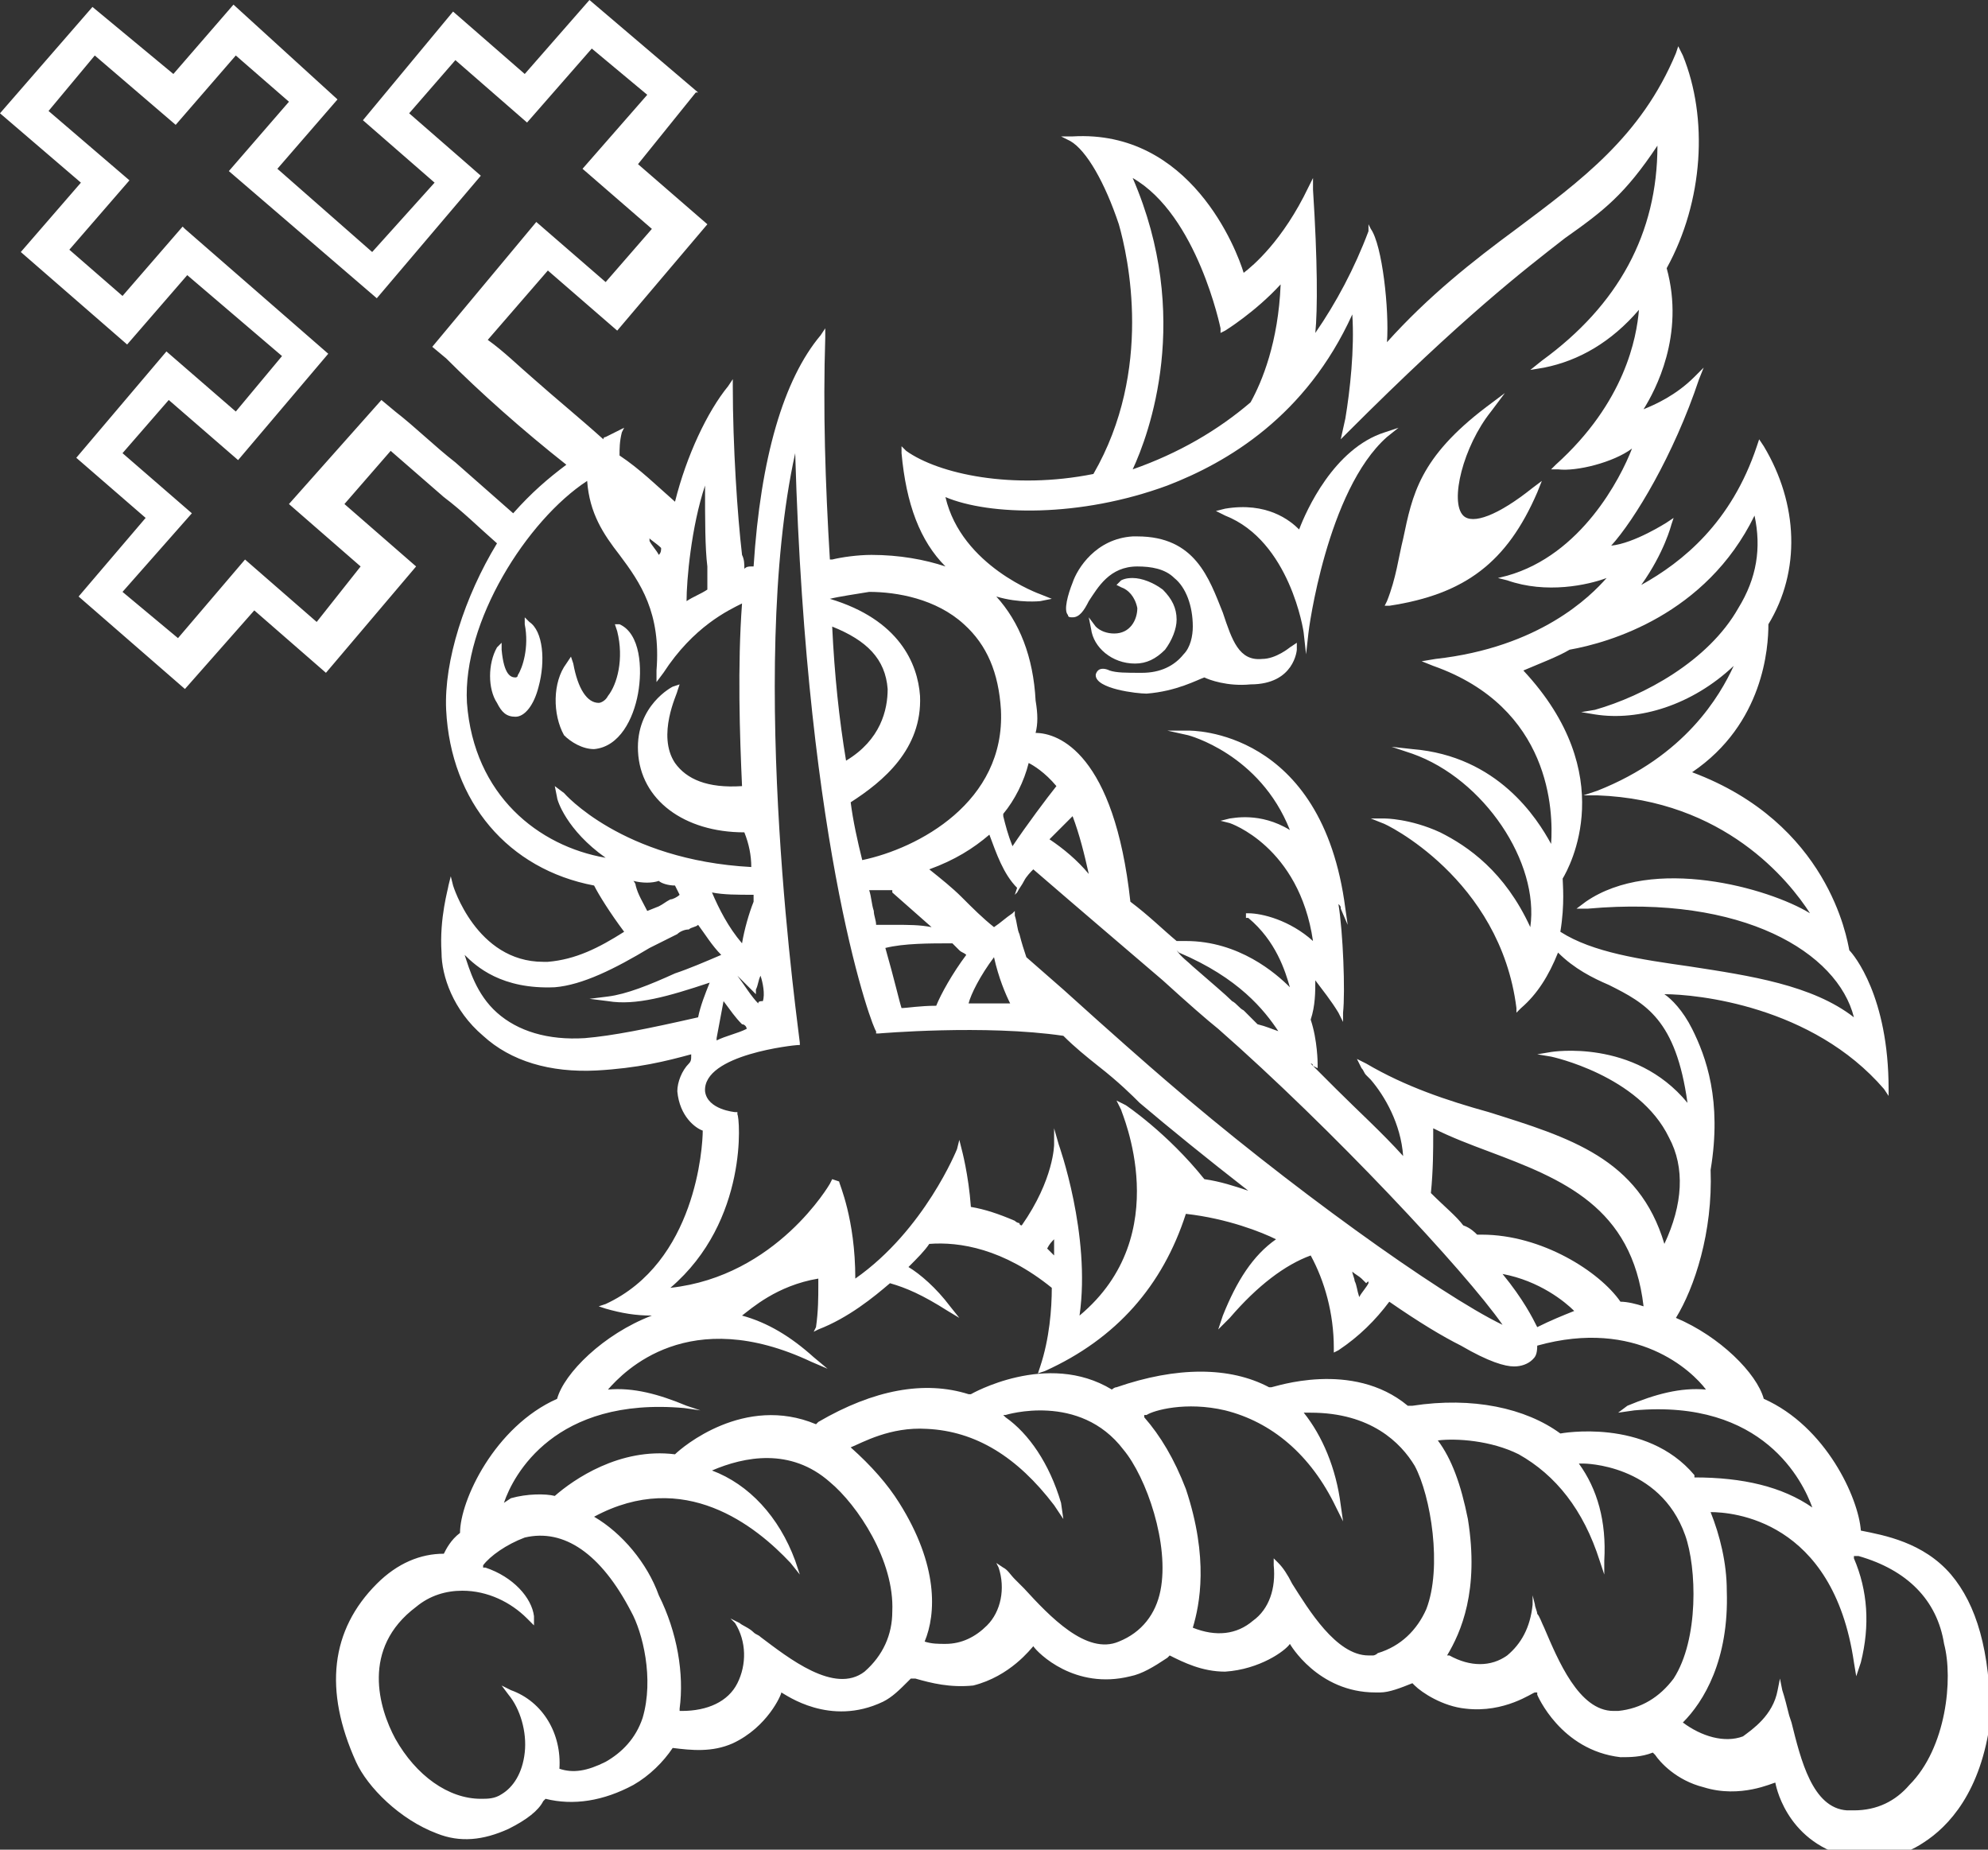 <?xml version="1.0" encoding="utf-8"?>
<!-- Generator: Adobe Illustrator 26.0.3, SVG Export Plug-In . SVG Version: 6.00 Build 0)  -->
<svg version="1.1" id="Layer_1" xmlns="http://www.w3.org/2000/svg" xmlns:xlink="http://www.w3.org/1999/xlink" x="0px" y="0px"
	 viewBox="0 0 86 80" style="enable-background:new 0 0 86 80;" xml:space="preserve">
<rect x="0" y="0" width="86" height="80" fill="#333333" stroke="none"/>
<style type="text/css">
	.st0{fill:#FFFFFF;}
</style>
<g>
	<path class="st0" d="M59.9,26.2l0.2,0c3.3-0.5,5.1-1.9,6.4-4.9l0.2-0.5l-0.4,0.3c-1.5,1.2-2.6,1.6-3,1.2c-0.6-0.6,0-3,1.2-4.5
		l0.6-0.8l-0.8,0.6c-2.9,2.2-3.2,3.8-3.6,5.7C60.5,24.1,60.4,25,60,26L59.9,26.2z"/>
	<path class="st0" d="M22.3,31C22.3,31,22.3,31,22.3,31c0.4,0,0.8-0.5,1-1.3c0.3-1.1,0.2-2.4-0.4-2.8l-0.2-0.2l0,0.3
		c0.2,1-0.1,1.9-0.3,2.2c0,0.1-0.1,0.1-0.1,0.1c-0.2,0-0.5-0.1-0.6-1.2l0-0.3L21.5,28c-0.4,0.7-0.4,1.8,0,2.4
		C21.7,30.8,21.9,31,22.3,31z"/>
	<path class="st0" d="M56.2,22.9c-0.4-0.4-1.4-1.2-3.2-0.9l-0.4,0.1l0.4,0.2c2.8,1.1,3.4,5,3.4,5.1l0.1,0.9l0.1-0.9
		c0-0.1,0.8-6.2,3.4-8.5l0.5-0.4l-0.6,0.2C57.7,19.4,56.5,22.1,56.2,22.9z"/>
	<path class="st0" d="M84.4,68.1c-1.2-1.4-2.9-1.7-3.9-1.9l0,0c-0.1-1.4-1.5-4.5-4.2-5.7c-0.3-1.1-1.9-2.7-3.8-3.5
		c0.8-1.3,1.6-3.7,1.5-6.4c0.5-3-0.2-4.9-0.8-6.1c-0.4-0.8-0.9-1.3-1.2-1.5c1.4,0,6.4,0.5,9.5,4.1l0.2,0.3v-0.3c0-4-1.5-5.8-1.7-6
		c-0.1-0.5-0.9-5.5-6.8-7.7c3.1-2.1,3.3-5.4,3.3-6.4c1.4-2.3,1.3-5.2-0.2-7.7L76.1,19L76,19.3c-1.1,3.3-3.2,5-5,6
		c1-1.4,1.3-2.6,1.3-2.6l0.1-0.3l-0.3,0.2c0,0-1.4,0.9-2.4,1c1-1.1,2.7-3.9,3.8-7.2l0.2-0.5l-0.4,0.4c-0.8,0.8-1.7,1.2-2.2,1.4
		c0.5-0.8,1.8-3.2,1-6.1c1.6-2.9,1.8-6.5,0.7-9.2L72.6,2l-0.1,0.3c-1.5,3.6-4.1,5.5-6.9,7.6c-1.9,1.4-3.8,2.9-5.6,4.9
		c0.1-1.4-0.2-4.2-0.7-4.9l-0.1-0.2L59.2,10c-0.6,1.6-1.4,3.1-2.3,4.4c0.1-1,0.1-3.1-0.1-6.2l0-0.5l-0.2,0.4
		c-1.1,2.3-2.4,3.4-2.8,3.7c-0.3-1-2.3-6.2-7.4-5.9l-0.5,0l0.4,0.2c0.7,0.4,1.5,1.8,2.1,3.6c0.4,1.4,1.5,6.3-1.1,10.8
		c-3.5,0.7-6.7,0-8.1-1l-0.2-0.2l0,0.3c0.2,2.2,0.8,3.8,1.9,4.9c-0.9-0.3-2-0.5-3.2-0.5c-0.6,0-1.3,0.1-1.7,0.2c0,0-0.1,0-0.1,0
		c-0.2-3.3-0.3-6.5-0.2-9.6l0-0.4l-0.2,0.3c-1.6,1.9-2.6,5.3-2.9,10c0,0,0,0-0.1,0c-0.1,0-0.2,0-0.3,0.1c0-0.2,0-0.4-0.1-0.6
		c-0.2-1.7-0.4-4.7-0.4-7.3v-0.3l-0.2,0.3c-0.9,1.1-1.8,3-2.3,5c-0.8-0.7-1.5-1.4-2.4-2c0-0.3,0-0.6,0.1-1l0.1-0.2l-0.2,0.1
		c-0.2,0.1-0.4,0.2-0.6,0.3c0,0-0.1,0-0.1,0.1c-1-0.9-2.1-1.8-3-2.6c-0.7-0.6-1.3-1.2-2-1.7l2.6-3l3,2.6l3.9-4.6l-3-2.6L30.1,4
		L30.2,4l-4.7-4l-2.8,3.2l-3.1-2.7l-3.9,4.7l3.1,2.7l-2.7,3L12,7.3l2.6-3l-4.5-4.1l-2.6,3L4,0.3L0,4.9l3.5,3l-2.6,3l4.6,4l2.6-3
		l4.1,3.5l-2,2.4l-3-2.6l-3.9,4.6l3,2.6l-2.9,3.4l4.6,4l3-3.4l3.1,2.7l3.9-4.6l-3.1-2.7l2-2.3c0.8,0.7,1.5,1.3,2.3,2
		c0.8,0.6,1.5,1.3,2.3,2c-1.4,2.3-2.3,5.1-2.2,7.2c0.2,4,2.7,6.9,6.4,7.6c0.2,0.4,0.7,1.2,1.3,2c-1.1,0.7-2.1,1.2-3.3,1.3
		c-0.1,0-0.2,0-0.2,0c-2.9,0-3.9-3.3-3.9-3.3l-0.1-0.4l-0.1,0.4c0,0.1-0.4,1.4-0.3,2.9c0,1,0.5,2.5,1.8,3.6c1.2,1.1,2.9,1.6,4.9,1.5
		c1.8-0.1,3-0.4,4.1-0.7c0,0,0,0.1,0,0.1c0,0.1,0,0.2-0.1,0.3c-0.3,0.3-0.5,0.8-0.5,1.2c0.1,1.1,0.8,1.6,1.1,1.7
		c0,0.7-0.3,5.7-4.2,7.5l-0.3,0.1l0.3,0.1c0.7,0.2,1.3,0.3,2,0.3c-2.1,0.8-3.8,2.5-4.1,3.6c-2.7,1.2-4.2,4.4-4.2,5.8
		c-0.4,0.3-0.6,0.7-0.7,0.9l0,0c-1,0-2,0.4-2.9,1.3c-2,2-2.3,4.6-0.9,7.7c0.5,1.1,1.9,2.5,3.5,3.1c1,0.4,2,0.3,3.1-0.2
		c0.8-0.4,1.3-0.8,1.5-1.2l0.1-0.1l0,0c1.2,0.3,2.5,0.1,3.8-0.6c0.7-0.4,1.3-1,1.7-1.6l0,0v0c0.8,0.1,1.7,0.2,2.6-0.2
		c1.5-0.7,2.1-2.1,2.1-2.2l0,0c0.2,0.1,2.1,1.5,4.4,0.4c0.4-0.2,0.7-0.5,1.1-0.9l0.1-0.1l0.2,0c0.7,0.2,1.5,0.4,2.5,0.3
		c1.6-0.4,2.5-1.6,2.6-1.7l0,0c0.2,0.3,1.8,1.9,4.2,1.3c0.5-0.1,1-0.4,1.6-0.8l0.1-0.1h0c0.6,0.3,1.4,0.7,2.4,0.7c0,0,0,0,0,0
		c1.5-0.1,2.6-0.9,2.8-1.2l0,0c0,0,1.2,2.1,3.7,2.1c0.1,0,0.1,0,0.2,0c0.4,0,0.9-0.2,1.4-0.4h0l0.1,0.1c0.3,0.3,1.2,0.9,2.2,1
		c1.7,0.2,2.9-0.7,3-0.7l0.1,0l0,0.1c0,0,1,2.4,3.6,2.7c0.4,0,0.9,0,1.4-0.2h0l0.1,0.1c0.2,0.3,0.9,1.1,2.1,1.4
		c1.6,0.5,3-0.2,3.1-0.2l0,0v0c0,0,0.4,2.5,3.1,3.2c0.2,0,0.5,0.1,0.9,0.1c0.6,0,1.5-0.1,2.4-0.7c1.1-0.7,2.5-2.2,2.9-5.3
		C86.1,71.4,85.5,69.4,84.4,68.1z M28,23.2c0.2,0.2,0.4,0.3,0.6,0.5c0,0.1,0,0.2-0.1,0.3c-0.1-0.2-0.3-0.4-0.4-0.6
		C28.1,23.3,28.1,23.2,28,23.2z M49,7.7c2.8,1.6,3.8,6.5,3.8,6.5l0,0.2l0.2-0.1c0,0,1.3-0.8,2.4-2c-0.1,2.5-0.8,4.2-1.3,5.1
		c-1.4,1.2-3.1,2.2-5.1,2.9C49.7,18.8,51.6,13.7,49,7.7z M72.8,74.5c0.9-0.9,2-2.7,1.9-5.7c0-1.2-0.3-2.4-0.7-3.4l0,0
		c0.9,0,5.3,0.3,6.2,6.5l0.1,0.6l0.2-0.6c0.4-1.6,0.3-3.1-0.3-4.5l0-0.1l0.1,0c0,0,0.1,0,0.1,0c2.1,0.6,3.4,1.9,3.7,3.8
		c0.4,1.5,0.1,4.5-1.5,6.1l0,0c-0.6,0.7-1.4,1.1-2.4,1.1h-0.3c-1.5-0.1-2-2.2-2.4-3.8l-0.1-0.3c-0.1-0.4-0.2-0.8-0.3-1.1L77,72.6
		l-0.1,0.5c-0.2,1.1-1.1,1.7-1.5,2C74.6,75.4,73.6,75.1,72.8,74.5L72.8,74.5L72.8,74.5z M59.4,71.6c-0.1,0-0.1,0-0.2,0
		c-1.4,0-2.6-2-3.3-3.1c-0.2-0.4-0.4-0.7-0.6-0.9l-0.2-0.2l0,0.3c0.1,1-0.2,1.9-0.9,2.4c-0.7,0.6-1.6,0.7-2.6,0.3l0,0l0,0
		c0.3-1,0.7-3-0.3-6l0,0c-0.5-1.3-1.1-2.3-1.8-3.1l0-0.1l0.1,0c0.3-0.2,1.7-0.6,3.4-0.2c2,0.5,3.7,1.9,4.8,4.2l0.3,0.6L58,65.1
		c-0.2-1.6-0.8-3-1.6-4c0,0,0,0,0,0c0.1,0,0.2,0,0.3,0c2.6,0,3.9,1.3,4.5,2.3c0.7,1.3,1.2,4.4,0.5,6.2c-0.4,0.9-1.1,1.6-2.1,1.9
		C59.5,71.6,59.4,71.6,59.4,71.6z M43.2,67.8c0.3,0.9,0.1,1.9-0.5,2.5c-0.5,0.5-1.1,0.8-1.8,0.8c-0.3,0-0.6,0-0.9-0.1
		c0.5-1.2,0.6-3.3-1.1-6c-0.5-0.8-1.2-1.6-2.1-2.4l0,0c0.5-0.2,1.7-0.9,3.3-0.8c2.1,0.1,3.9,1.2,5.5,3.3l0.4,0.6L45.9,65
		c-0.5-1.7-1.4-3-2.4-3.7l-0.1-0.1l0.1,0c0,0,3.2-1,5.1,1.5c1,1.2,2,4.1,1.6,6.1c-0.2,1-0.8,1.8-1.8,2.2c-1.4,0.6-3-1.1-4.1-2.3
		l-0.1-0.1c-0.1-0.1-0.2-0.2-0.3-0.3c-0.2-0.2-0.3-0.4-0.5-0.5l-0.3-0.2L43.2,67.8z M31.8,70.2c0.5,0.8,0.5,1.8,0.1,2.6
		c-0.4,0.8-1.3,1.2-2.4,1.2h-0.1v-0.1c0.2-1.5-0.1-3.3-0.9-4.9c-0.5-1.4-1.6-2.7-2.8-3.4c3.9-2.1,7,0.4,8.5,2l0.4,0.5l-0.2-0.6
		c-0.7-1.9-2-3.3-3.6-3.9c1.4-0.6,3.4-1,5.1,0.5c1.2,1,2.8,3.4,2.7,5.6c0,1-0.4,1.9-1.2,2.6c-1.3,1-3.3-0.6-4.5-1.5
		c-0.1-0.1-0.2-0.1-0.3-0.2c-0.2-0.2-0.5-0.3-0.6-0.4l-0.4-0.2L31.8,70.2z M22.1,73.1l-0.4-0.2l0.3,0.4c0.5,0.6,0.8,1.6,0.7,2.5
		c-0.1,0.9-0.5,1.5-1,1.8c-0.3,0.2-0.6,0.2-0.9,0.2c-1.4,0-2.8-1-3.7-2.6c-0.7-1.3-1.5-3.9,0.9-5.7c0.6-0.5,1.3-0.7,2-0.7
		c1.1,0,2.1,0.5,2.8,1.2l0.3,0.3l0-0.4c-0.1-0.8-0.9-1.7-2.1-2.1l-0.1,0l0-0.1c0.3-0.4,1-0.9,1.8-1.2c1.7-0.4,3.3,0.7,4.6,3.2
		c0.5,0.9,1,2.9,0.5,4.6c-0.3,0.9-0.9,1.5-1.6,1.9c-0.8,0.4-1.4,0.5-2,0.3l0,0C24.3,75,23.5,73.6,22.1,73.1z M29.7,60.8
		c-1.2-0.5-2.3-0.8-3.4-0.7c0.7-0.8,3.5-3.7,8.8-1.2l0.7,0.3l-0.6-0.5c-1-0.9-2-1.5-3.1-1.8c0.4-0.3,1.5-1.3,3.3-1.6
		c0,0.1,0,0.2,0,0.3c0,0.5,0,1.1-0.1,1.8l-0.1,0.2l0.2-0.1c1.3-0.5,2.4-1.4,3.1-2c0.7,0.2,1.4,0.5,2.5,1.2l0.5,0.3l-0.4-0.5
		c-0.6-0.8-1.3-1.4-1.8-1.7c0.4-0.4,0.7-0.7,0.9-1c1.3-0.1,3.2,0.2,5.3,1.9c0,0.9-0.1,2.2-0.5,3.4l-0.1,0.3l0.3-0.1
		c3.1-1.4,5.1-3.7,6.1-6.8c1.8,0.2,3.3,0.8,3.9,1.1c-1,0.7-1.7,1.8-2.3,3.3l-0.2,0.6l0.5-0.5c1.2-1.4,2.4-2.3,3.5-2.7
		c0.6,1.1,1,2.5,1,4l0,0.2l0.2-0.1c0.9-0.6,1.6-1.3,2.2-2.1c1.3,0.9,2.3,1.5,3.1,1.9c1.2,0.7,1.9,0.9,2.3,0.9c0.3,0,0.6-0.1,0.8-0.3
		c0.1-0.1,0.2-0.2,0.2-0.6c4.3-1.2,6.7,1.1,7.3,1.9c-1.1-0.1-2.2,0.2-3.4,0.7L70,61.1l0.7-0.1c5.6-0.5,7.3,3.1,7.7,4.2
		c-1.3-0.9-3-1.3-5.1-1.3l0-0.1c-2.1-2.5-5.8-1.8-5.8-1.8l0,0l0,0c-1.5-1.1-3.8-1.6-6.4-1.2h-0.2c-2.4-2-5.8-0.8-5.9-0.8l-0.1,0
		c-1.7-0.9-4-0.9-6.6,0c-0.1,0-0.2,0.1-0.2,0.1l0,0c-2.8-1.7-6.1,0.2-6.1,0.2l-0.1,0c-1.9-0.6-4.1-0.2-6.5,1.2l-0.1,0.1h0
		c-3.1-1.3-5.8,1-6.1,1.3h0c-2.4-0.3-4.4,1.1-5.2,1.8c-0.4-0.1-1.2-0.1-1.9,0.1l-0.3,0.2c0.4-1.2,2.2-4.6,7.8-4.1l0.7,0.1L29.7,60.8
		z M31.9,48.2l0-0.1l-0.1,0c0,0-1.2-0.1-1.3-0.9c-0.1-1.6,3.9-2,4-2l0.1,0l0-0.1c0-0.2-2.3-16-0.2-25.5c0.5,17.5,3.4,25,3.5,25
		l0,0.1l0.1,0c0,0,4.6-0.4,8,0.1c0.5,0.5,1,0.9,1.5,1.3c0.9,0.7,1.5,1.3,1.8,1.6c1.3,1.1,2.9,2.4,4.7,3.8c-0.6-0.2-1.2-0.4-1.9-0.5
		c-1.6-2-3.4-3.2-3.4-3.2l-0.4-0.2l0.2,0.4c0,0.1,2.4,5.4-1.8,8.9c0.5-3.5-0.9-7.4-0.9-7.4l-0.2-0.7l0,0.7c0,0,0,1.5-1.4,3.5
		c0,0-0.1,0-0.1-0.1c0,0-0.1,0-0.2-0.1c-0.7-0.3-1.3-0.5-1.9-0.6c-0.1-1.4-0.4-2.5-0.4-2.5l-0.1-0.4l-0.1,0.4c0,0-1.4,3.5-4.4,5.6
		c0-2.6-0.7-4.1-0.7-4.2L36,51l-0.1,0.2c0,0-2.3,4-6.9,4.5C32.4,52.8,32,48.3,31.9,48.2z M24,42.7c1.2-0.1,2.6-0.8,4.1-1.7
		c0.4-0.2,0.8-0.4,1.2-0.6l0,0c0.1-0.1,0.3-0.2,0.5-0.2c0.1-0.1,0.3-0.1,0.4-0.2c0.3,0.4,0.6,0.9,1,1.3c-0.7,0.3-1.4,0.6-2,0.8
		c-1.1,0.5-2.1,0.9-2.9,1l-0.8,0.1l0.8,0.1c1.2,0.2,2.6-0.2,4.4-0.8c-0.2,0.5-0.4,1-0.5,1.5c-2.2,0.5-3.7,0.8-4.9,0.9
		c-1.6,0.1-2.9-0.3-3.8-1.1c-0.9-0.8-1.2-1.9-1.4-2.5C20.6,41.8,21.7,42.8,24,42.7z M25.4,20.8c0.1,1.4,0.7,2.3,1.4,3.2
		c0.9,1.2,1.8,2.5,1.6,5l0,0.5l0.3-0.4c1.3-2,2.8-2.7,3.4-3c-0.2,2.7-0.1,5.7,0,7.9c-1.5,0.1-2.4-0.3-2.9-1c-0.8-1.2,0.1-3,0.1-3.1
		l0.1-0.3l-0.3,0.1c0,0-1.6,0.8-1.5,2.8c0.1,2.1,2,3.5,4.6,3.5c0.2,0.5,0.3,1,0.3,1.5c-5.6-0.3-8.1-3.2-8.1-3.2L24,34l0.1,0.5
		c0,0.1,0.4,1.4,2.1,2.6c-2.9-0.5-5.7-2.7-6-6.7C20,26.9,22.8,22.5,25.4,20.8z M30.8,38.6c0.5,0.1,1.1,0.1,1.8,0.1V39
		c-0.2,0.5-0.4,1.2-0.5,1.8C31.5,40.1,31.1,39.3,30.8,38.6z M32.3,44.5c-0.4,0.2-0.9,0.3-1.3,0.5c0,0,0-0.1,0-0.1
		c0.1-0.5,0.2-1.1,0.3-1.6c0.3,0.4,0.5,0.7,0.8,1C32.2,44.3,32.3,44.4,32.3,44.5z M33,43.3c-0.1,0-0.2,0-0.2,0.1
		c-0.3-0.3-0.6-0.8-0.9-1.2c0,0,0,0,0,0c0.1,0.1,0.2,0.2,0.3,0.3c0.1,0.1,0.3,0.3,0.4,0.4l0.1,0.1l0-0.2c0.1-0.2,0.1-0.4,0.2-0.6
		C33,42.5,33.1,43,33,43.3C33.1,43.3,33,43.3,33,43.3z M28.5,38.1c0.1,0.1,0.4,0.2,0.7,0.2l0.2,0.4c-0.1,0.1-0.3,0.2-0.4,0.2
		c-0.2,0.1-0.3,0.2-0.5,0.3l-0.5,0.2c-0.2-0.4-0.4-0.7-0.5-1.1c0-0.1-0.1-0.2-0.1-0.2C27.8,38.2,28.2,38.2,28.5,38.1z M38.4,29.8
		c0,0.9-0.3,2.2-1.8,3.1c-0.3-1.8-0.5-3.7-0.6-5.8C37.5,27.7,38.3,28.5,38.4,29.8z M58.3,18.7c5-5,7.6-7,9.4-8.4
		c1.7-1.2,2.6-1.9,4-4c0,3.8-1.7,6.9-5,9.3L66.2,16l0.6-0.1c1.5-0.3,2.9-1.1,4.1-2.5c-0.1,1.2-0.6,4-3.6,6.7l-0.2,0.2l0.3,0
		c0.8,0.1,2.4-0.3,3.2-0.9c-0.5,1.3-2.2,4.6-5.4,5.5l-0.4,0.1l0.4,0.1c1.7,0.6,3.5,0.2,4.3-0.1c-0.7,0.8-2.9,3-7.4,3.5l-0.6,0.1
		l0.5,0.2c5.1,1.8,5.2,6.3,5.1,7.7c-0.6-1.1-2.3-3.8-6-4.1l-0.9-0.1l0.9,0.3c3.1,1.1,5.5,4.7,5.1,7.5c-1.1-2.4-2.7-3.5-3.9-4.1
		c-1.3-0.6-2.4-0.6-2.4-0.6h-0.6l0.5,0.2c0.1,0,5.1,2.4,5.8,8l0,0.2l0.2-0.2c0.7-0.6,1.2-1.4,1.6-2.4c0.7,0.7,1.5,1.1,2.2,1.4
		c1.6,0.8,2.9,1.5,3.4,5.1c-2.3-2.8-5.9-2.2-5.9-2.2l-0.6,0.1l0.6,0.1c0,0,3.8,0.8,5.1,3.5c0.7,1.3,0.6,2.9-0.2,4.6
		c-1.1-3.7-4.1-4.6-7.6-5.7c-1.8-0.5-3.6-1.1-5.3-2.1l-0.4-0.2l0.2,0.4c0.1,0.1,0.1,0.2,0.2,0.3c0.1,0.1,0.1,0.1,0.2,0.2
		c0.6,0.7,1.3,1.9,1.4,3.3c-0.9-1-2-2-2.9-2.9c-0.4-0.4-0.7-0.7-1.1-1.1c0.1,0,0.1,0.1,0.1,0.1l0.2,0.1v-0.2c0,0,0-1-0.3-1.9
		c0.2-0.6,0.2-1.2,0.2-1.7c0.3,0.4,0.7,0.9,1,1.4l0.2,0.4l0-0.4c0.1-0.9,0-3.5-0.2-4.7c0.1,0.1,0.1,0.1,0.1,0.2l0.3,0.7l-0.1-0.7
		c-1-7.8-6.7-7.7-6.8-7.7l-0.9,0l0.9,0.2c0,0,3.1,0.8,4.4,4.1c-1.3-0.8-2.5-0.5-2.6-0.5l-0.4,0.1l0.4,0.1c0,0,3,1,3.6,5.1
		c-1-0.9-2.2-1.2-2.8-1.2l-0.1,0v0.2h0.1c1.2,1,1.6,2.3,1.8,3c-0.6-0.6-2.2-2-4.5-2l-0.4,0c-0.6-0.5-1.2-1.1-2-1.7
		c-0.7-6.4-3.1-7.3-4.1-7.3c0.1-0.4,0.1-0.8,0-1.4c-0.1-1.9-0.7-3.4-1.7-4.5c1,0.3,1.9,0.2,1.9,0.2l0.5-0.1l-0.5-0.2
		c0,0-3.4-1.2-4.1-4.2c1.9,0.8,5.8,0.9,9.6-0.5c2.6-1,6-3,8-7.4c0.1,1.5-0.1,3.3-0.3,4.5L58,19L58.3,18.7z M69,30.7l-0.6,0.1
		l0.6,0.1c1.9,0.3,4.2-0.4,6-2.1c-0.6,1.3-2.1,3.9-5.9,5.4l-0.6,0.2l0.6,0c5.5,0.2,8.3,3.7,9.2,5.1c-1.8-1.1-6.8-2.5-9.7-0.5
		l-0.4,0.3l0.5,0c6.7-0.6,10.8,1.9,11.5,4.7c-1.8-1.4-4.5-1.8-7.1-2.2c-2.1-0.3-4.2-0.6-5.6-1.5c0.2-1.2,0.1-2.1,0.1-2.3
		c0.3-0.5,2.5-4.5-1.7-9c0.7-0.3,1.5-0.6,2-0.9c1.7-0.3,5.9-1.5,8-5.8c0.3,1.4,0.1,2.7-0.7,4C73.9,28.6,71.1,30.1,69,30.7z
		 M61.9,51.6c0.1-1,0.1-1.9,0.1-2.5c0-0.1,0-0.2,0-0.3c0.8,0.4,1.6,0.7,2.4,1c3.2,1.2,6.2,2.4,6.7,6.7c-0.3-0.1-0.7-0.2-1-0.2
		c-0.9-1.3-3.4-2.9-6-2.9c-0.1,0-0.1,0-0.2,0c-0.1-0.1-0.3-0.3-0.6-0.4C63,52.6,62.5,52.2,61.9,51.6z M43,41.4
		c0.2,0.9,0.5,1.6,0.7,2h-1.8C42,43,42.4,42.2,43,41.4z M45.7,34c-0.4,0.5-1.3,1.7-1.9,2.6c-0.2-0.5-0.3-0.9-0.4-1.3l0-0.1
		c0.5-0.6,0.9-1.4,1.1-2.2C44.7,33.1,45.2,33.4,45.7,34z M45.4,36.3c0.5-0.5,0.8-0.8,1-1c0,0,0,0,0,0c0.3,0.8,0.5,1.6,0.7,2.5
		C46.6,37.2,46,36.7,45.4,36.3z M43.9,38.7l0.1-0.1c0.1-0.2,0.2-0.3,0.3-0.5c0.1-0.2,0.3-0.4,0.4-0.5c2.2,1.9,4.2,3.6,5.6,4.8
		c1.1,1,1.9,1.7,2.4,2.1c4.9,4.3,10.7,10.5,12.3,12.8c-2.7-1.3-9.4-6.1-14.6-10.6c-0.7-0.6-2.3-2-4.4-3.9l-1.6-1.4
		c-0.1-0.3-0.2-0.6-0.3-1c-0.1-0.2-0.1-0.5-0.2-0.8l0-0.2l-0.1,0.1c-0.3,0.2-0.5,0.4-0.8,0.6c-0.5-0.4-0.9-0.8-1.4-1.3
		c-0.4-0.4-0.9-0.8-1.4-1.2c1.1-0.4,1.9-0.9,2.6-1.5c0.3,0.8,0.6,1.7,1.2,2.3L43.9,38.7z M59.2,55.5c-0.1,0.2-0.3,0.4-0.4,0.6
		c-0.1-0.3-0.1-0.5-0.2-0.7c0-0.1-0.1-0.3-0.1-0.4c0.1,0.1,0.3,0.2,0.4,0.3c0.1,0.1,0.1,0.1,0.2,0.2C59.2,55.4,59.2,55.4,59.2,55.5z
		 M45.6,54.3L45.3,54c0.1-0.2,0.2-0.3,0.3-0.4C45.6,53.8,45.6,54,45.6,54.3z M65,55.1c1.6,0.3,2.7,1.2,3.1,1.6
		c-0.5,0.2-1,0.4-1.6,0.7C66.3,57,65.9,56.2,65,55.1z M55.3,44.6c-0.3-0.1-0.5-0.2-0.9-0.3c-0.2-0.2-0.4-0.4-0.6-0.6
		c-0.2-0.1-0.3-0.3-0.5-0.4c-0.3-0.3-0.9-0.8-1.7-1.5c-0.2-0.2-0.5-0.4-0.7-0.7l0.1,0.1C53.6,42.3,54.7,43.7,55.3,44.6z M41.2,40.8
		c0.1,0.1,0.2,0.2,0.3,0.3c0.1,0.1,0.2,0.1,0.3,0.2c-0.6,0.8-1.1,1.7-1.3,2.2c-0.7,0-1.3,0.1-1.5,0.1c-0.1-0.3-0.3-1.2-0.7-2.6
		C39.1,40.8,40.2,40.8,41.2,40.8z M41.7,27c1,0.9,1.5,2.1,1.6,3.7c0.2,4-3.6,6-6,6.5c-0.2-0.8-0.4-1.7-0.5-2.5
		c1.4-0.9,3.1-2.3,3-4.6c-0.1-1.4-0.9-3.3-3.9-4.2c0.4-0.1,1.1-0.2,1.7-0.3C38.8,25.6,40.5,25.9,41.7,27z M38.6,38.6l1.7,1.5
		c-0.5-0.1-1-0.1-1.6-0.1c-0.3,0-0.5,0-0.8,0c0-0.2-0.1-0.4-0.1-0.6c-0.1-0.3-0.1-0.6-0.2-0.9H38.6z M63.5,65.7
		c-0.3-1.5-0.7-2.6-1.3-3.4l0,0h0c0.8-0.1,2.3,0,3.5,0.6c1.6,0.9,2.8,2.4,3.5,4.6l0.2,0.6l0-0.6c0.1-1.7-0.3-3.1-1.1-4.2v0h0.2
		c0,0,3.3,0,4.4,3.1c0.5,1.4,0.6,4.5-0.5,6.2C71.8,73.4,71,73.9,70,74h-0.2c-1.5,0-2.4-2.2-3-3.6c-0.1-0.2-0.2-0.5-0.3-0.6
		c0-0.1-0.1-0.3-0.1-0.4L66.3,69l0,0.4c-0.1,1-0.5,1.7-1.1,2.2c-0.7,0.5-1.6,0.5-2.5,0l-0.1,0C63.2,70.6,64,68.8,63.5,65.7z
		 M12.5,21.8l3.1,2.7l-1.9,2.4l-3.1-2.7l-2.9,3.4l-2.4-2l3-3.4l-3-2.6l2-2.3l3,2.6l3.9-4.6L8,9.9L7.9,9.8l-2.6,3l-2.3-2l2.6-3
		l-3.5-3l2-2.4l3.5,3l2.6-3l2.3,2l-2.6,3l6.4,5.5l4.5-5.3l-3.1-2.7l2-2.3l3.1,2.7l2.8-3.2l2.4,2l-2.8,3.2l3,2.6l-2,2.3l-3-2.6
		L18.7,15l0.6,0.5c1.5,1.5,3.3,3.1,5.2,4.6c-0.8,0.6-1.5,1.2-2.3,2.1c-0.8-0.7-1.7-1.5-2.5-2.2c-0.9-0.7-1.7-1.5-2.6-2.2l-0.6-0.5
		L12.5,21.8z M30.6,25.5c-0.3,0.2-0.6,0.3-0.9,0.5c0-0.9,0.2-3.2,0.8-5c0,1.5,0,2.7,0.1,3.5C30.6,25,30.6,25.3,30.6,25.5z"/>
	<path class="st0" d="M25.7,32.4C25.7,32.4,25.7,32.4,25.7,32.4c1.1-0.1,1.7-1.3,1.9-2.4c0.2-1.1,0.1-2.6-0.8-3L26.6,27l0.1,0.3
		c0.3,1.2,0,2.3-0.4,2.8c-0.1,0.2-0.3,0.3-0.4,0.3c-0.5,0-0.9-0.6-1.1-1.7l-0.1-0.3l-0.2,0.3c-0.6,0.8-0.6,2.2-0.1,3.1
		C24.7,32.1,25.2,32.4,25.7,32.4z"/>
	<path class="st0" d="M49.1,28.7c0.5,0,0.9-0.2,1.3-0.6c0.3-0.4,0.5-0.9,0.5-1.3c0-0.5-0.2-0.9-0.6-1.3c-0.4-0.3-0.9-0.5-1.3-0.5
		c-0.1,0-0.3,0-0.5,0.1l-0.2,0.2l0.2,0.1c0.3,0.1,0.6,0.4,0.7,0.9c0,0.5-0.3,1.1-1,1.1c-0.3,0-0.6-0.1-0.8-0.3l-0.3-0.4l0.1,0.5
		C47.3,28,48.1,28.7,49.1,28.7z"/>
	<path class="st0" d="M54.6,28.5c-1,0.1-1.3-0.8-1.7-2c-0.6-1.5-1.2-3.3-3.7-3.3c-0.1,0-0.2,0-0.2,0c-1.6,0.1-2.4,1.4-2.6,2
		c-0.2,0.5-0.4,1.2-0.2,1.4c0,0.1,0.1,0.1,0.2,0.1c0.3,0,0.5-0.3,0.7-0.7c0.4-0.6,0.9-1.5,2.1-1.5c0.6,0,1.2,0.1,1.6,0.5
		c0.5,0.4,0.8,1.2,0.8,2.1c0,0.4-0.1,0.9-0.4,1.2c-0.4,0.5-1,0.8-1.8,0.8c-0.7,0-1.1,0-1.4-0.1c-0.2-0.1-0.4-0.1-0.5,0
		c-0.1,0.1-0.1,0.2-0.1,0.2c0,0.6,1.8,0.8,2.2,0.8c0,0,0,0,0,0c1.3-0.1,2.2-0.6,2.5-0.7c0.2,0.1,1,0.4,2,0.3c1.9,0,2-1.5,2-1.5
		l0-0.3L55.8,28C55.8,28,55.2,28.5,54.6,28.5z"/>
</g>
</svg>
